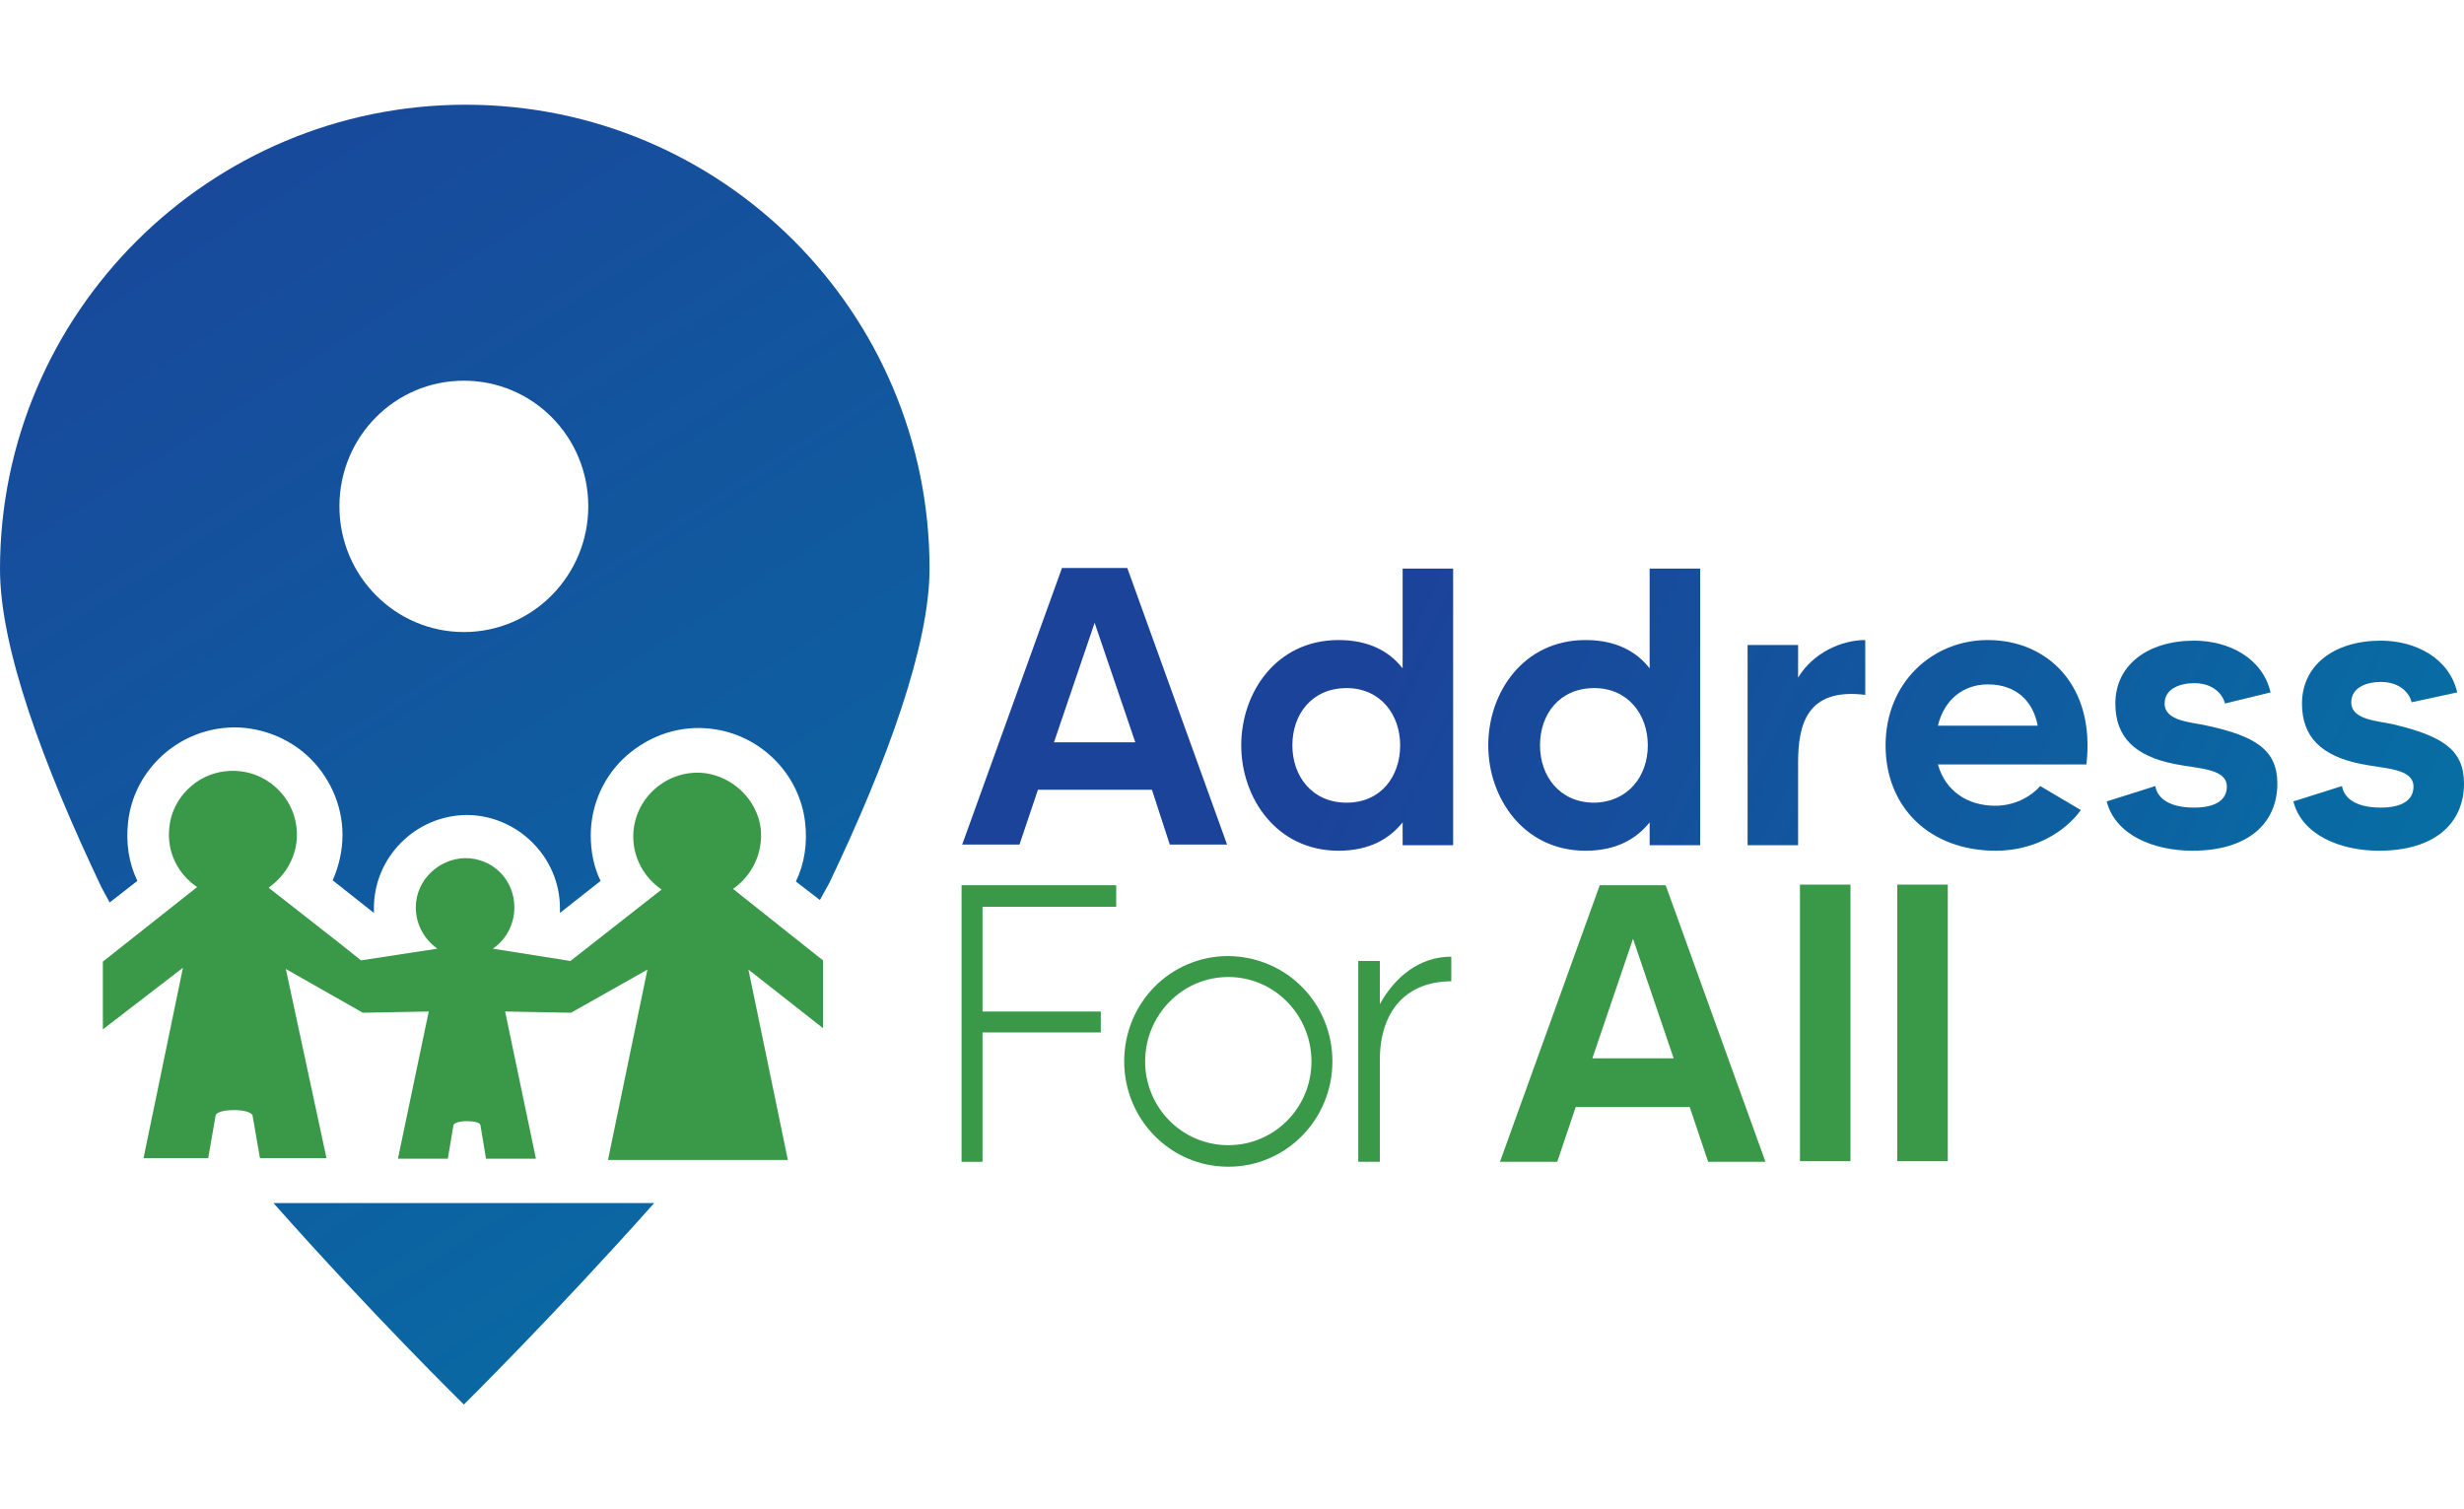 <?xml version="1.0" encoding="utf-8"?>
<!-- Generator: Adobe Illustrator 28.7.1, SVG Export Plug-In . SVG Version: 9.03 Build 54978)  -->
<svg version="1.1" id="Layer_1" xmlns="http://www.w3.org/2000/svg" xmlns:xlink="http://www.w3.org/1999/xlink" x="0px" y="0px"
	 width="400px" height="245px" viewBox="0 0 400 245" style="enable-background:new 0 0 400 245;" xml:space="preserve">
<style type="text/css">
	.Drop_x0020_Shadow{fill:none;}
	.Round_x0020_Corners_x0020_2_x0020_pt{fill:#FFFFFF;stroke:#231F20;stroke-miterlimit:10;}
	.Live_x0020_Reflect_x0020_X{fill:none;}
	.Bevel_x0020_Soft{fill:url(#SVGID_1_);}
	.Dusk{fill:#FFFFFF;}
	.Foliage_GS{fill:#FFDD00;}
	.Pompadour_GS{fill-rule:evenodd;clip-rule:evenodd;fill:#44ADE2;}
	.st0{fill:#DF1B12;}
	.st1{fill:#706D6E;}
	.st2{fill:#F1511B;}
	.st3{fill:#80CC28;}
	.st4{fill:#00ADEF;}
	.st5{fill:#FBBC09;}
	.st6{fill:#0081FB;}
	.st7{fill:url(#SVGID_00000019643636445000546000000008642200926056458134_);}
	.st8{fill:url(#SVGID_00000183220437609547902030000011425327930406316975_);}
	.st9{fill:#192830;}
	.st10{fill-rule:evenodd;clip-rule:evenodd;fill:#FCAF17;}
	.st11{fill-rule:evenodd;clip-rule:evenodd;fill:#231F20;}
	.st12{fill-rule:evenodd;clip-rule:evenodd;fill:#009DE6;}
	.st13{fill-rule:evenodd;clip-rule:evenodd;}
	.st14{fill:url(#SVGID_00000074401382950716058120000004241019652321286068_);}
	.st15{fill:url(#SVGID_00000036242824631741015930000005274333120623855005_);}
	.st16{fill:url(#SVGID_00000145748881192230358230000002087774551302488250_);}
	.st17{fill:url(#SVGID_00000034795384255023742410000008467866705684633782_);}
	.st18{fill:url(#SVGID_00000063609752691276489940000008287137388091286661_);}
	.st19{fill:url(#SVGID_00000010287059632240068930000007830885642368624019_);}
	.st20{fill:url(#SVGID_00000031175758216601797300000017306781394282790538_);}
	.st21{fill:#3A9948;}
	.st22{fill:url(#SVGID_00000096769173701675566250000002060145041553527213_);}
	.st23{fill:url(#SVGID_00000081626440545260364760000013648877644502312871_);}
	.st24{fill:#2E2D2C;}
	.st25{fill:#623D91;}
	.st26{fill:#009CDC;}
	.st27{fill:#E94278;}
	.st28{fill:#363640;}
	.st29{fill:#D73F3F;}
	.st30{fill:#FFFFFF;}
	.st31{fill:#003C83;}
	.st32{clip-path:url(#SVGID_00000106855249114531652100000000044727405326601892_);}
	.st33{fill:#FFFFFF;filter:url(#Adobe_OpacityMaskFilter);}
	.st34{mask:url(#mask0_1459_3946_00000088851539082733530560000007049357003075990677_);}
	.st35{fill:#0957C3;}
	.st36{fill:#92B667;}
	.st37{fill:#12386A;}
	.st38{fill:#ED6F32;}
	.st39{fill:#2C3F46;}
	.st40{fill:#6A7478;}
	.st41{fill:#F25C24;}
	.st42{fill:#35383F;}
	.st43{fill:#FF3333;}
	.st44{fill-rule:evenodd;clip-rule:evenodd;fill:#15B4E9;}
	.st45{fill-rule:evenodd;clip-rule:evenodd;fill:#0D4D8C;}
	.st46{clip-path:url(#SVGID_00000150070884806833566580000007740660350464662408_);}
	
		.st47{clip-path:url(#SVGID_00000039132741986597595840000012683780976728498575_);fill:url(#SVGID_00000035490389176990920170000013937664306459483070_);}
	.st48{fill:#100F0D;}
	.st49{fill:#8017E1;}
	.st50{fill:#001F2D;}
	.st51{fill:#CBCCCD;}
	.st52{fill:url(#SVGID_00000163040790295359520730000000100779992970988431_);}
	.st53{fill:url(#SVGID_00000121968399015548408960000012316141603163581606_);}
	.st54{fill:url(#SVGID_00000002353981873816900260000010235886397574269839_);}
	.st55{fill:url(#SVGID_00000127763007573442932950000008157911369893681314_);}
	.st56{fill:#6A6B6D;}
	.st57{fill:#7CD0EB;}
	.st58{fill:url(#SVGID_00000023986562213119300880000015164996585306284972_);}
	.st59{fill:url(#SVGID_00000058577753804719994610000009983230422104167842_);}
	.st60{fill:url(#SVGID_00000132773432277362350130000016206867067427182733_);}
	.st61{fill:#343533;}
	.st62{fill:#34E0A1;}
	.st63{fill:#04B14E;}
</style>
<linearGradient id="SVGID_1_" gradientUnits="userSpaceOnUse" x1="0" y1="-795" x2="0.707" y2="-794.293">
	<stop  offset="0" style="stop-color:#DEDFE3"/>
	<stop  offset="0.178" style="stop-color:#DADBDF"/>
	<stop  offset="0.361" style="stop-color:#CECFD3"/>
	<stop  offset="0.546" style="stop-color:#B9BCBF"/>
	<stop  offset="0.732" style="stop-color:#9CA0A2"/>
	<stop  offset="0.918" style="stop-color:#787D7E"/>
	<stop  offset="1" style="stop-color:#656B6C"/>
</linearGradient>
<g>
	<g>
		<g>
			
				<linearGradient id="SVGID_00000082341048278167220040000006424217932376662964_" gradientUnits="userSpaceOnUse" x1="382.909" y1="2414.272" x2="212.005" y2="2496.009" gradientTransform="matrix(1 0 0 -1 0 2631)">
				<stop  offset="0" style="stop-color:#0474A5"/>
				<stop  offset="1" style="stop-color:#1B439A"/>
			</linearGradient>
			<path style="fill:url(#SVGID_00000082341048278167220040000006424217932376662964_);" d="M187,128.2h-18.5l-3,8.9h-9.3l16.2-44.9
				H183l16.2,44.9h-9.3L187,128.2z M184.3,120.5l-6.6-19.4l-6.6,19.4H184.3z"/>
			
				<linearGradient id="SVGID_00000011025736548742001180000006076831722342337957_" gradientUnits="userSpaceOnUse" x1="393.01" y1="2435.392" x2="222.105" y2="2517.129" gradientTransform="matrix(1 0 0 -1 0 2631)">
				<stop  offset="0" style="stop-color:#0474A5"/>
				<stop  offset="1" style="stop-color:#1B439A"/>
			</linearGradient>
			<path style="fill:url(#SVGID_00000011025736548742001180000006076831722342337957_);" d="M235.9,92.3v44.9h-8.2v-3.7
				c-2.1,2.6-5.3,4.6-10.4,4.6c-10.1,0-15.8-8.6-15.8-17.1c0-8.6,5.7-17.1,15.8-17.1c5,0,8.3,1.9,10.4,4.6V92.3H235.9z M227.3,121
				c0-5-3.2-9.3-8.7-9.3c-5.6,0-8.8,4.2-8.8,9.3c0,5,3.2,9.3,8.8,9.3S227.3,126,227.3,121z"/>
			
				<linearGradient id="SVGID_00000129919039968093012700000005902527251349568926_" gradientUnits="userSpaceOnUse" x1="400.491" y1="2451.034" x2="229.586" y2="2532.771" gradientTransform="matrix(1 0 0 -1 0 2631)">
				<stop  offset="0" style="stop-color:#0474A5"/>
				<stop  offset="1" style="stop-color:#1B439A"/>
			</linearGradient>
			<path style="fill:url(#SVGID_00000129919039968093012700000005902527251349568926_);" d="M276,92.3v44.9h-8.2v-3.7
				c-2.1,2.6-5.3,4.6-10.4,4.6c-10.1,0-15.8-8.6-15.8-17.1c0-8.6,5.7-17.1,15.8-17.1c5,0,8.3,1.9,10.4,4.6V92.3H276z M267.5,121
				c0-5-3.2-9.3-8.7-9.3c-5.6,0-8.8,4.2-8.8,9.3c0,5,3.2,9.3,8.8,9.3C264.3,130.2,267.5,126,267.5,121z"/>
			
				<linearGradient id="SVGID_00000152967640586301454140000012661357617369133698_" gradientUnits="userSpaceOnUse" x1="403.662" y1="2457.664" x2="232.757" y2="2539.401" gradientTransform="matrix(1 0 0 -1 0 2631)">
				<stop  offset="0" style="stop-color:#0474A5"/>
				<stop  offset="1" style="stop-color:#1B439A"/>
			</linearGradient>
			<path style="fill:url(#SVGID_00000152967640586301454140000012661357617369133698_);" d="M302.8,103.9v8.9
				c-9.6-1.2-10.9,5-10.9,11v13.4h-8.2v-32.5h8.2v5.3C294.3,106,298.9,103.9,302.8,103.9z"/>
			
				<linearGradient id="SVGID_00000032607159259741660660000011331295647991732623_" gradientUnits="userSpaceOnUse" x1="408.994" y1="2468.813" x2="238.089" y2="2550.55" gradientTransform="matrix(1 0 0 -1 0 2631)">
				<stop  offset="0" style="stop-color:#0474A5"/>
				<stop  offset="1" style="stop-color:#1B439A"/>
			</linearGradient>
			<path style="fill:url(#SVGID_00000032607159259741660660000011331295647991732623_);" d="M338.7,124.1h-24.1
				c1.2,4.3,4.8,6.7,9.3,6.7c3.7,0,6.3-2,7.3-3.2l6.6,3.9c-2.6,3.6-7.6,6.6-13.8,6.6c-10.8,0-17.9-7.1-17.9-17.1
				c0-10.2,7.6-17.1,16.6-17.1C332.4,103.9,340.2,111.3,338.7,124.1z M330.8,117.8c-0.8-4.2-3.7-6.7-8.1-6.7c-4,0-7.1,2.5-8.1,6.7
				H330.8z"/>
			
				<linearGradient id="SVGID_00000085945571288327832690000002500491460704483493_" gradientUnits="userSpaceOnUse" x1="415.028" y1="2481.43" x2="244.123" y2="2563.166" gradientTransform="matrix(1 0 0 -1 0 2631)">
				<stop  offset="0" style="stop-color:#0474A5"/>
				<stop  offset="1" style="stop-color:#1B439A"/>
			</linearGradient>
			<path style="fill:url(#SVGID_00000085945571288327832690000002500491460704483493_);" d="M369.7,127.2c0,6.4-4.7,10.9-13.8,10.9
				c-6.2,0-12.5-2.5-13.9-8l7.9-2.5c0.2,1.4,1.5,3.5,6.3,3.5c3.4,0,5.3-1.2,5.3-3.4c0-3-4.7-2.9-8.6-3.7c-6.3-1.3-9.5-4.3-9.5-9.8
				c0-6.2,5.2-10.2,12.8-10.2c5.6,0,11.1,2.8,12.4,8.4l-7.4,1.8c-0.4-1.6-2-3.3-5-3.3c-2.3,0-4.8,0.9-4.8,3.3c0,2.9,4.3,3,6.9,3.6
				C366.1,119.5,369.7,121.7,369.7,127.2z"/>
			
				<linearGradient id="SVGID_00000047040412844539340240000004372946448047005849_" gradientUnits="userSpaceOnUse" x1="420.677" y1="2493.241" x2="249.772" y2="2574.978" gradientTransform="matrix(1 0 0 -1 0 2631)">
				<stop  offset="0" style="stop-color:#0474A5"/>
				<stop  offset="1" style="stop-color:#1B439A"/>
			</linearGradient>
			<path style="fill:url(#SVGID_00000047040412844539340240000004372946448047005849_);" d="M400,127.2c0,6.4-4.7,10.9-13.8,10.9
				c-6.2,0-12.5-2.5-13.9-8l7.9-2.5c0.2,1.4,1.5,3.5,6.3,3.5c3.4,0,5.3-1.2,5.3-3.4c0-3-4.7-2.9-8.6-3.7c-6.3-1.3-9.5-4.3-9.5-9.8
				c0-6.2,5.2-10.2,12.8-10.2c5.6,0,11.1,2.8,12.4,8.4l-7.4,1.6c-0.4-1.6-2-3.3-5-3.3c-2.3,0-4.8,0.9-4.8,3.3c0,2.9,4.3,3,6.9,3.6
				C396.5,119.5,400,121.7,400,127.2z"/>
		</g>
		<g>
			<path class="st21" d="M159.5,147.1v17.1h19.2v3.4h-19.2v21h-3.4v-44.9h25.1v3.5h-21.7V147.1z"/>
			<path class="st21" d="M216.3,172.3c0,9.4-7.5,17.1-16.9,17.1s-16.9-7.7-16.9-17.1c0-9.5,7.5-17.1,16.9-17.1
				C208.9,155.3,216.3,162.9,216.3,172.3z M212.9,172.3c0-7.5-6-13.7-13.5-13.7c-7.5,0-13.5,6.2-13.5,13.7c0,7.5,6,13.6,13.5,13.6
				C206.9,185.9,212.9,179.8,212.9,172.3z"/>
			<path class="st21" d="M235.6,155.3v4c-7.1,0-11.6,4.6-11.6,12.8v16.5h-3.5V156h3.5v7C226.4,158.7,230.3,155.3,235.6,155.3z"/>
			<path class="st21" d="M274.3,179.7h-18.5l-3,8.9h-9.3l16.2-44.9h10.7l16.2,44.9h-9.3L274.3,179.7z M271.7,171.8l-6.6-19.4
				l-6.6,19.4H271.7z"/>
			<path class="st21" d="M300.4,143.6v44.9h-8.2v-44.9H300.4z"/>
			<path class="st21" d="M316.2,143.6v44.9H308v-44.9H316.2z"/>
		</g>
	</g>
	<g>
		
			<linearGradient id="SVGID_00000071521576684513919130000011792709867465432762_" gradientUnits="userSpaceOnUse" x1="131.842" y1="2347.43" x2="-32.752" y2="2604.67" gradientTransform="matrix(1 0 0 -1 0 2631)">
			<stop  offset="0" style="stop-color:#0474A5"/>
			<stop  offset="1" style="stop-color:#1B439A"/>
		</linearGradient>
		<path style="fill:url(#SVGID_00000071521576684513919130000011792709867465432762_);" d="M44.4,195.3
			c16.3,18.4,30.9,32.7,30.9,32.7s14.5-14.3,30.9-32.7H44.4z"/>
		<path class="st21" d="M133.6,166.9v-11l-14.6-11.6c3-2.1,4.9-5.7,4.5-9.8c-0.6-4.7-4.5-8.4-9.1-9c-6.2-0.7-11.6,4.2-11.6,10.3
			c0,3.5,1.8,6.7,4.6,8.6l-14.8,11.6l0,0L80,154c2.1-1.4,3.5-3.9,3.5-6.7c0-4.5-3.5-8-8-8c-4.3,0.1-8,3.6-8,8c0,2.8,1.4,5.2,3.5,6.7
			l-12.4,1.9l-3.5-2.8l0,0l-11.5-9c2.7-1.9,4.6-5,4.6-8.6c0-6.1-5.3-11-11.6-10.3c-4.7,0.5-8.6,4.3-9.1,9c-0.5,4.1,1.4,7.7,4.5,9.8
			l-15.3,12.1l0,0v11l0,0l13-10l0,0l-6.4,30.9l0,0h10.5l0,0l1.2-6.9c0.2-1.2,5.7-1.2,6,0l1.2,6.9l0,0h10.8l0,0l-6.6-30.7l0,0
			l12.5,7.1l10.7-0.2l-5,23.9l0,0h8.1l0,0l0.9-5.4c0.1-0.5,1.2-0.7,2.2-0.7c1.1,0,2.2,0.2,2.2,0.7l0.9,5.4l0,0h8.1l0,0l-5-23.9
			l10.7,0.2l12.4-7l0,0l-6.4,30.9l0,0H111l0,0h4.5l0,0h12.4l0,0l-6.4-30.9l0,0L133.6,166.9z"/>
		<g>
			
				<linearGradient id="SVGID_00000149372357709408077570000009763269197231078055_" gradientUnits="userSpaceOnUse" x1="179.012" y1="2374.454" x2="12.778" y2="2634.257" gradientTransform="matrix(1 0 0 -1 0 2631)">
				<stop  offset="0" style="stop-color:#0474A5"/>
				<stop  offset="1" style="stop-color:#1B439A"/>
			</linearGradient>
			<path style="fill:url(#SVGID_00000149372357709408077570000009763269197231078055_);" d="M17.8,146.5l4.5-3.5
				c-1.4-2.9-1.9-6.2-1.5-9.6c0.9-8,7.4-14.3,15.3-15.2c4.9-0.6,10,1.1,13.6,4.3c3.7,3.3,5.9,8.1,5.9,13c0,2.6-0.6,5.2-1.6,7.4
				l6.7,5.3c0-0.2,0-0.6,0-0.8c0-8.2,6.7-15,15-15.1h0.1h0.1c8.2,0.1,15,6.9,15,15.1c0,0.2,0,0.6,0,0.8l6.6-5.2
				c-1.1-2.2-1.6-4.8-1.6-7.4c0-4.9,2.1-9.7,5.9-13s8.7-4.9,13.6-4.3c8,0.9,14.4,7.3,15.3,15.2c0.4,3.4-0.1,6.7-1.5,9.6l3.9,3
				l1.5-2.7c9.5-19.9,16.3-38.7,16.3-51.1c0-41.6-33.7-75.3-75.3-75.3S0,50.8,0,92.4c0,12.7,6.9,31.5,16.5,51.7L17.8,146.5z
				 M75.3,61.8c11.2,0,20.2,9.1,20.2,20.4c0,11.1-8.9,20.4-20.2,20.4c-11.1,0-20.2-9.1-20.2-20.4S64.1,61.8,75.3,61.8z"/>
		</g>
	</g>
</g>
</svg>
